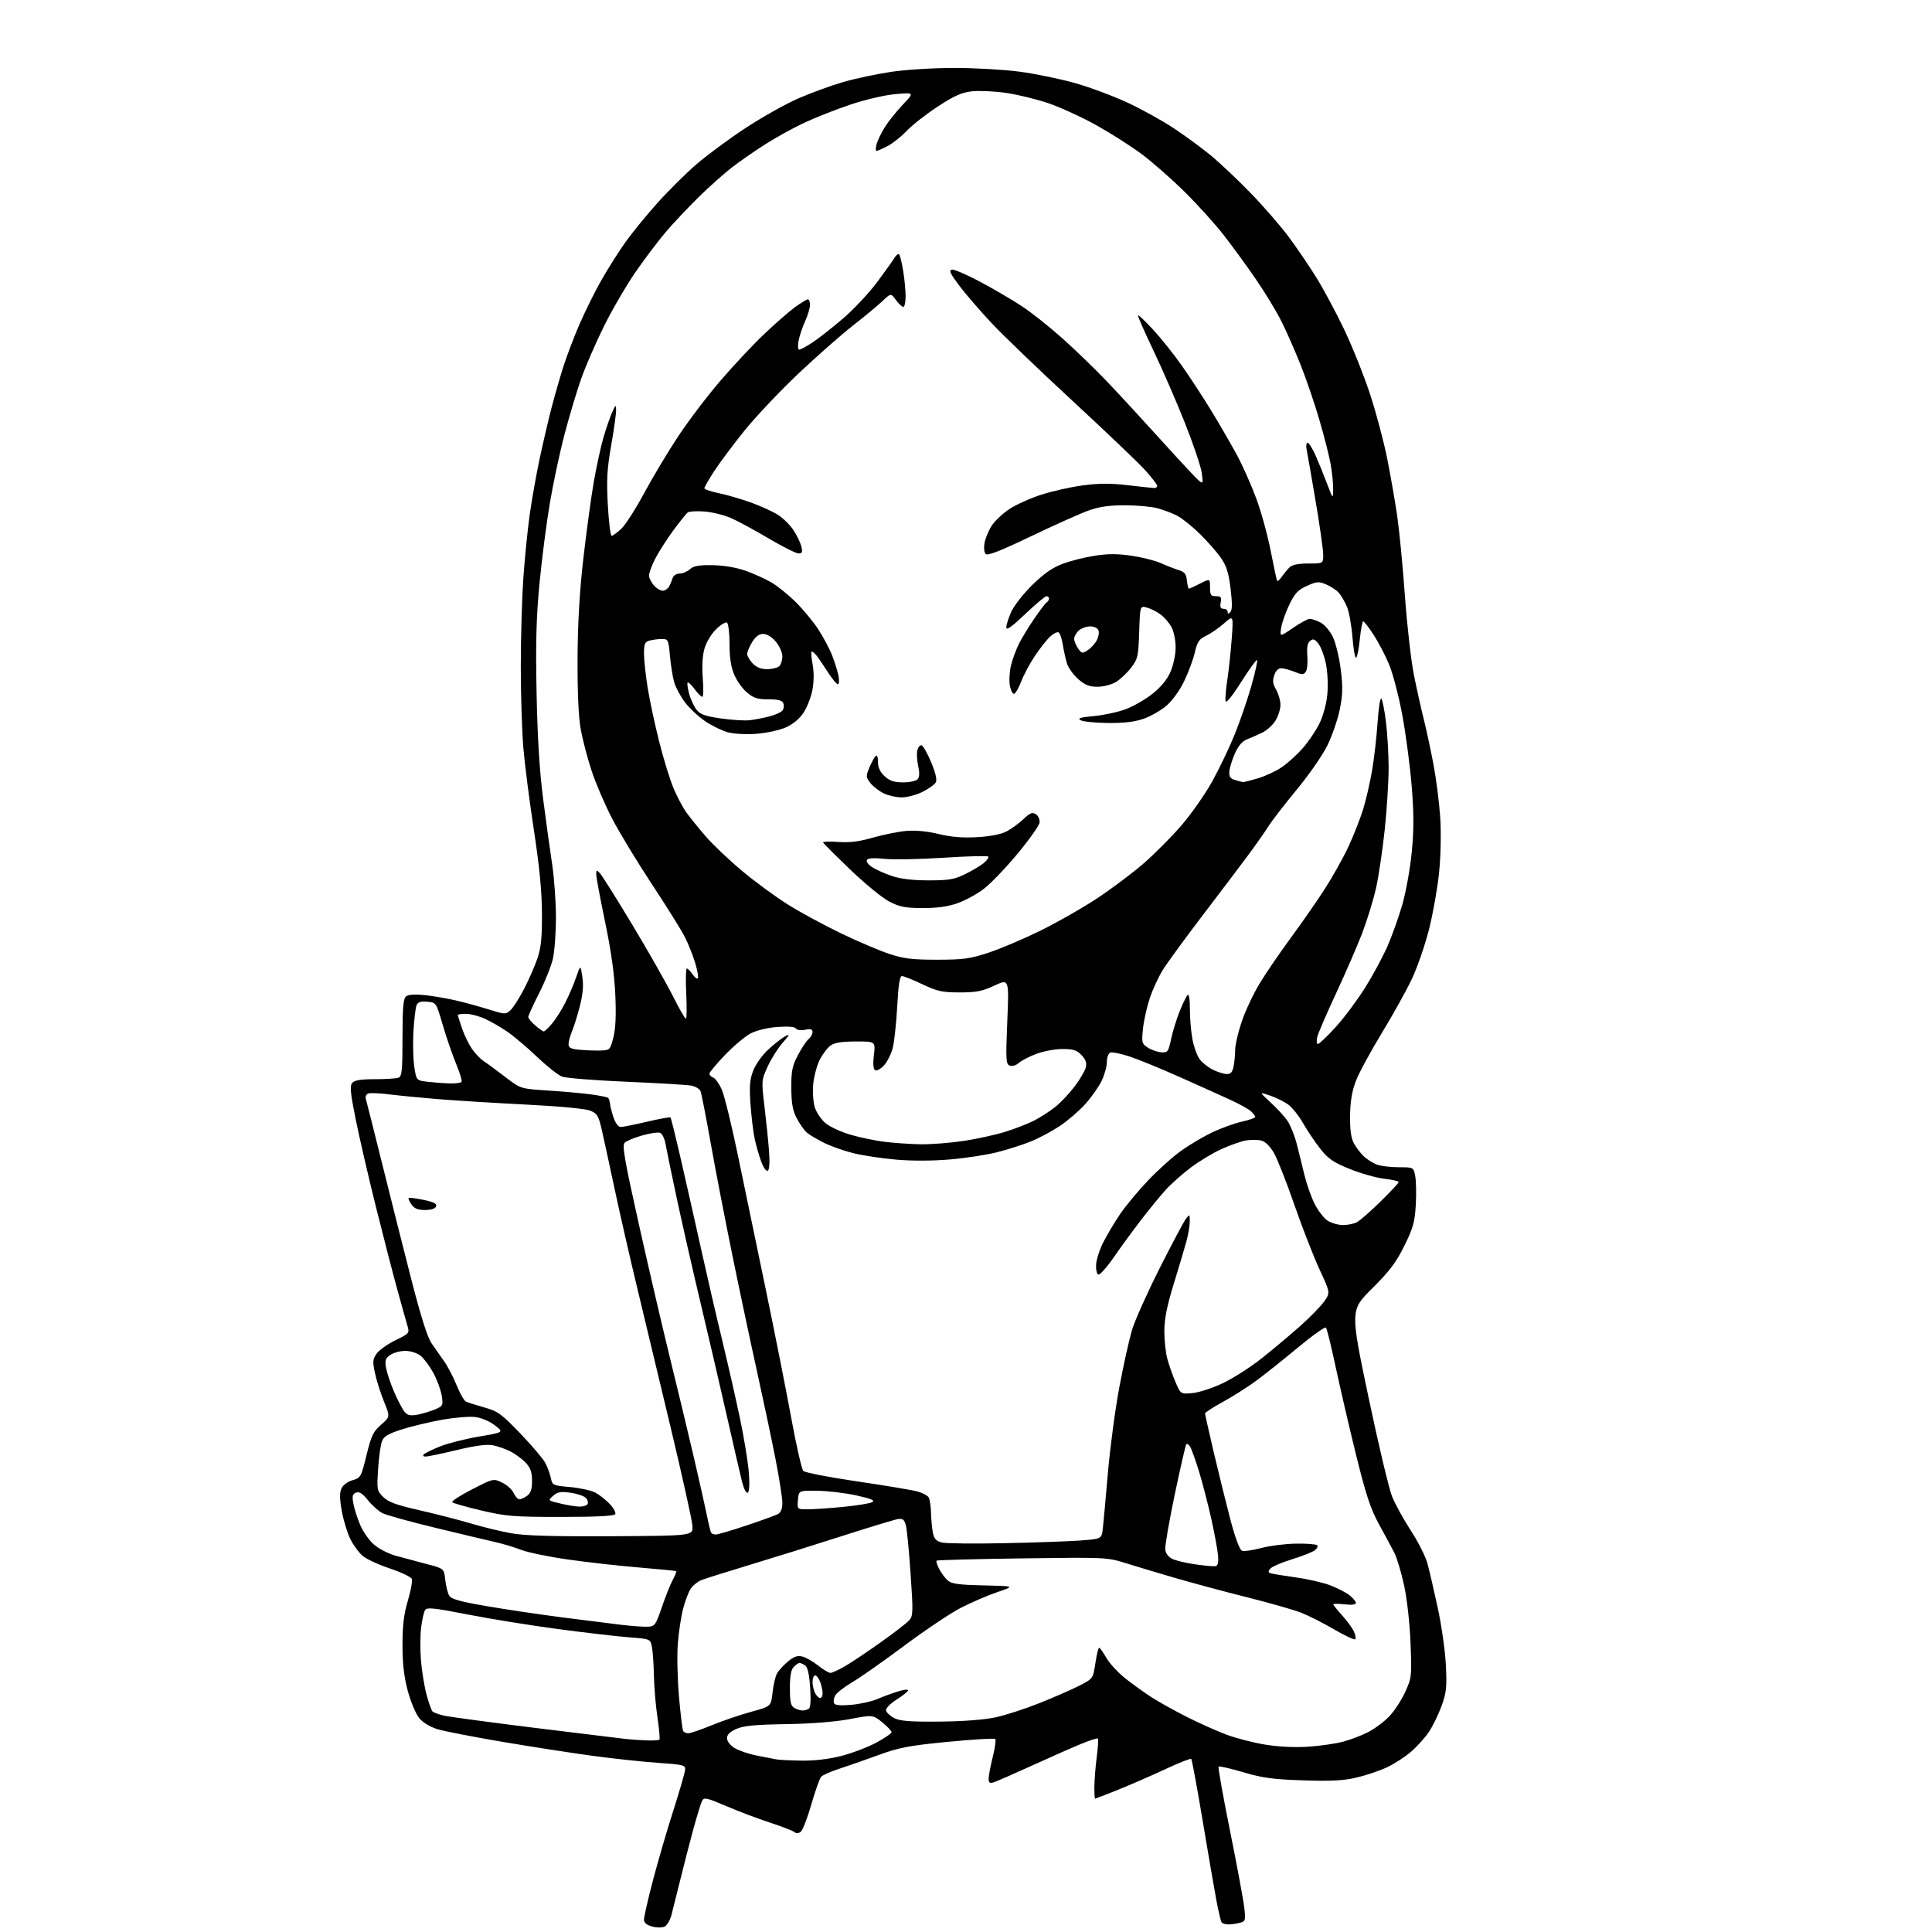 <?xml version="1.0" encoding="UTF-8" standalone="no"?>
<svg 
  version="1.1" 
  xmlns="http://www.w3.org/2000/svg" 
  xmlns:xlink="http://www.w3.org/1999/xlink" 
  xmlns:svg="http://www.w3.org/2000/svg"
  xmlns:rdf="http://www.w3.org/1999/02/22-rdf-syntax-ns#"
  xmlns:cc="http://creativecommons.org/ns#"
  xmlns:dc="http://purl.org/dc/elements/1.1/"
  viewBox="0 0 768 768"
  width="768"
  height="768"
>
<style>svg {background-color: white; }</style>"
<path stroke="none" fill="black" fill-rule="evenodd" d="M264.22,765.84C263.24,766.33 261.10,766.33 259.25,765.82C257.02,765.22 256.00,764.34 256.00,763.03C256.00,761.97 257.56,755.12 259.47,747.80C261.37,740.49 265.02,727.98 267.57,720.00C270.12,712.02 272.28,704.60 272.35,703.50C272.49,701.65 271.65,701.44 261.50,700.75C255.45,700.33 243.75,699.08 235.50,697.96C227.25,696.84 211.16,694.34 199.75,692.41C188.34,690.47 176.78,688.23 174.07,687.43C171.10,686.55 168.18,684.82 166.71,683.06C165.36,681.46 163.31,676.62 162.13,672.26C160.60,666.58 160.00,661.43 160.00,653.93C159.99,646.19 160.54,641.64 162.13,636.31C163.30,632.35 164.01,628.46 163.70,627.66C163.39,626.87 159.50,625.00 155.04,623.51C150.58,622.03 145.70,619.78 144.19,618.51C142.69,617.24 140.48,614.25 139.29,611.85C138.10,609.46 136.57,604.47 135.89,600.77C135.00,595.91 134.96,593.39 135.73,591.69C136.35,590.33 138.20,588.95 140.15,588.40C143.38,587.48 143.58,587.13 145.69,578.47C147.58,570.71 148.36,569.07 151.49,566.35C155.10,563.20 155.10,563.20 152.65,557.17C151.30,553.85 149.68,548.76 149.06,545.85C148.06,541.20 148.15,540.27 149.76,538.04C150.77,536.64 154.12,534.26 157.22,532.75C162.82,530.01 162.85,529.97 161.89,526.75C161.36,524.96 159.56,518.55 157.90,512.50C156.23,506.45 152.45,491.82 149.50,480.00C146.55,468.18 142.93,452.53 141.45,445.24C139.29,434.57 139.01,431.69 140.01,430.49C140.91,429.40 143.35,429.00 149.04,429.00C153.33,429.00 157.55,428.73 158.42,428.39C159.77,427.88 160.00,425.52 160.00,412.52C160.00,400.75 160.32,396.98 161.38,396.10C162.27,395.36 164.85,395.17 168.63,395.55C171.86,395.88 177.43,396.82 181.00,397.64C184.57,398.46 190.52,400.09 194.22,401.25C200.65,403.28 201.01,403.30 202.89,401.60C203.96,400.63 206.39,396.84 208.30,393.17C210.20,389.50 212.60,384.02 213.63,381.00C215.08,376.72 215.49,372.72 215.44,363.00C215.39,354.29 214.42,344.29 212.23,330.00C210.51,318.73 208.63,304.10 208.06,297.50C207.49,290.90 207.02,276.27 207.02,265.00C207.02,253.72 207.47,237.97 208.02,230.00C208.58,222.03 209.72,210.55 210.58,204.50C211.43,198.45 213.24,188.32 214.59,182.00C215.95,175.68 218.00,166.90 219.14,162.50C220.28,158.10 222.33,150.90 223.70,146.50C225.07,142.10 228.05,134.22 230.31,129.00C232.58,123.78 236.55,115.77 239.15,111.21C241.75,106.65 246.03,99.90 248.66,96.21C251.29,92.52 257.01,85.52 261.37,80.65C265.73,75.78 272.72,68.86 276.90,65.25C281.08,61.65 289.80,55.21 296.28,50.95C302.77,46.68 312.22,41.37 317.28,39.15C322.35,36.94 330.41,33.99 335.19,32.61C339.97,31.23 348.58,29.40 354.32,28.55C360.06,27.70 371.31,27.00 379.33,27.00C387.34,27.00 399.02,27.67 405.28,28.49C411.54,29.31 421.57,31.39 427.58,33.10C433.59,34.82 443.00,38.34 448.50,40.93C454.00,43.51 462.10,48.01 466.50,50.92C470.90,53.83 477.45,58.62 481.05,61.56C484.65,64.50 491.88,71.31 497.11,76.70C502.34,82.09 509.22,90.02 512.41,94.33C515.59,98.64 520.48,105.84 523.28,110.33C526.07,114.82 531.01,124.04 534.25,130.80C537.49,137.57 542.14,149.15 544.57,156.54C547.00,163.93 550.08,175.50 551.42,182.24C552.76,188.98 554.55,199.22 555.40,205.00C556.24,210.78 557.63,225.13 558.48,236.91C559.33,248.68 560.95,262.85 562.07,268.41C563.19,273.96 564.96,281.88 565.99,286.00C567.03,290.12 568.76,298.23 569.85,304.00C570.94,309.77 572.14,319.23 572.51,325.00C572.91,331.06 572.72,340.26 572.07,346.76C571.45,352.95 569.65,363.14 568.06,369.41C566.48,375.68 563.41,384.56 561.24,389.15C559.07,393.74 553.66,403.47 549.22,410.77C544.77,418.06 540.15,426.61 538.95,429.77C537.43,433.78 536.74,437.90 536.68,443.50C536.61,449.12 537.06,452.39 538.19,454.50C539.08,456.15 540.87,458.48 542.15,459.68C543.44,460.88 545.77,462.35 547.32,462.93C548.86,463.52 552.78,464.00 556.02,464.00C561.91,464.00 561.91,464.00 562.58,467.57C562.95,469.53 563.04,474.71 562.79,479.07C562.40,485.81 561.72,488.22 558.22,495.28C554.97,501.85 552.31,505.37 545.43,512.20C536.75,520.82 536.75,520.82 543.92,555.05C547.87,573.88 552.13,591.81 553.38,594.89C554.64,597.98 558.01,604.10 560.87,608.50C563.74,612.90 566.69,618.75 567.43,621.50C568.17,624.25 570.01,632.12 571.50,639.00C573.00,645.88 574.46,656.12 574.75,661.76C575.20,670.72 574.98,672.80 573.00,678.26C571.75,681.69 569.45,686.37 567.88,688.66C566.31,690.95 563.13,694.45 560.80,696.44C558.48,698.43 554.22,701.17 551.35,702.53C548.48,703.89 543.06,705.72 539.31,706.60C534.08,707.83 529.13,708.09 518.00,707.72C506.04,707.32 501.87,706.76 494.21,704.49C489.10,702.98 484.69,701.97 484.41,702.26C484.13,702.54 486.16,713.96 488.92,727.63C491.68,741.31 494.23,755.02 494.59,758.10C495.21,763.40 495.11,763.74 492.87,764.34C491.57,764.69 489.51,764.98 488.31,764.99C487.10,764.99 485.86,764.59 485.55,764.09C485.25,763.59 484.33,759.65 483.52,755.34C482.71,751.03 480.24,736.75 478.05,723.61C475.85,710.47 473.82,699.49 473.54,699.20C473.25,698.92 468.63,700.74 463.26,703.26C457.89,705.77 449.48,709.44 444.56,711.41C439.64,713.39 435.47,715.00 435.31,715.00C435.14,715.00 435.01,712.86 435.03,710.25C435.05,707.64 435.47,702.36 435.96,698.52C436.46,694.67 436.67,691.34 436.43,691.10C436.19,690.86 433.19,691.82 429.75,693.23C426.31,694.64 417.55,698.51 410.29,701.82C403.02,705.13 396.16,708.13 395.04,708.49C393.43,709.00 393.00,708.69 393.00,707.02C393.00,705.86 393.73,701.99 394.63,698.42C395.53,694.85 395.97,691.64 395.62,691.28C395.26,690.93 386.82,691.43 376.87,692.40C361.24,693.92 357.44,694.65 349.13,697.69C343.83,699.62 336.80,702.08 333.50,703.15C330.20,704.22 327.01,705.63 326.42,706.29C325.82,706.96 324.07,711.88 322.53,717.24C320.99,722.60 319.11,727.49 318.36,728.11C317.45,728.87 316.59,728.92 315.75,728.26C315.06,727.71 310.68,726.02 306.00,724.49C301.32,722.97 293.55,720.03 288.73,717.96C280.92,714.62 279.86,714.39 279.09,715.85C278.62,716.76 277.01,721.99 275.52,727.47C274.03,732.96 271.71,741.96 270.36,747.47C269.00,752.99 267.46,759.18 266.92,761.23C266.37,763.29 265.16,765.36 264.22,765.84zM318.59,699.88C323.73,699.96 329.50,699.28 334.39,698.03C338.63,696.94 344.86,694.58 348.22,692.78C351.58,690.97 354.37,689.10 354.42,688.61C354.46,688.12 352.81,686.35 350.74,684.68C346.98,681.64 346.98,681.64 337.74,683.38C331.99,684.46 322.46,685.21 312.50,685.37C300.28,685.56 295.61,686.00 292.75,687.26C290.16,688.39 289.00,689.54 289.00,690.96C289.00,692.20 290.24,693.78 292.06,694.89C293.74,695.91 297.68,697.25 300.81,697.86C303.94,698.46 307.40,699.14 308.50,699.36C309.60,699.59 314.14,699.82 318.59,699.88zM519.95,694.35C524.59,694.04 530.79,693.16 533.71,692.40C536.64,691.64 541.16,689.93 543.77,688.59C546.37,687.26 550.16,684.45 552.20,682.34C554.23,680.23 557.10,675.86 558.57,672.64C561.17,666.95 561.23,666.36 560.71,653.14C560.40,645.25 559.31,635.56 558.14,630.16C557.03,625.02 555.27,619.17 554.23,617.16C553.19,615.15 550.46,610.08 548.16,605.89C544.81,599.79 543.01,594.34 539.07,578.39C536.37,567.45 532.73,551.75 530.97,543.50C529.22,535.25 527.47,528.16 527.09,527.75C526.70,527.33 521.69,530.89 515.95,535.66C510.20,540.43 502.80,546.33 499.50,548.77C496.20,551.22 490.24,555.01 486.25,557.20C482.26,559.39 479.01,561.48 479.01,561.84C479.02,562.20 480.60,569.25 482.53,577.50C484.47,585.75 487.44,597.76 489.13,604.19C491.02,611.33 492.80,616.09 493.70,616.44C494.52,616.75 497.95,616.27 501.34,615.37C504.73,614.47 510.95,613.68 515.16,613.62C519.38,613.55 523.17,613.84 523.59,614.26C524.01,614.68 523.56,615.60 522.60,616.31C521.63,617.01 517.53,618.62 513.47,619.88C509.42,621.13 505.58,622.80 504.94,623.57C504.04,624.66 504.08,625.08 505.14,625.41C505.89,625.65 510.29,626.37 514.93,627.01C519.56,627.64 525.71,629.04 528.60,630.12C531.48,631.20 535.00,633.00 536.42,634.11C537.84,635.23 539.00,636.62 539.00,637.20C539.00,637.86 537.32,638.07 534.50,637.75C532.02,637.47 530.00,637.47 530.00,637.75C530.00,638.03 531.60,640.02 533.55,642.18C535.50,644.34 537.59,647.21 538.21,648.56C538.82,649.91 539.05,651.29 538.71,651.63C538.37,651.97 534.58,650.19 530.30,647.69C526.01,645.19 520.13,642.21 517.23,641.07C514.33,639.94 504.65,637.18 495.73,634.94C486.80,632.70 474.10,629.29 467.50,627.37C460.90,625.45 452.01,622.79 447.74,621.45C440.04,619.04 439.78,619.03 406.36,619.48C387.86,619.73 372.53,620.14 372.29,620.38C372.05,620.62 372.51,622.09 373.32,623.66C374.13,625.22 375.65,627.28 376.69,628.22C378.23,629.61 380.95,629.99 391.04,630.22C403.50,630.50 403.50,630.50 396.50,632.87C392.65,634.18 386.12,636.99 382.00,639.11C377.88,641.23 367.75,648.01 359.50,654.16C351.25,660.32 341.92,666.87 338.76,668.72C335.61,670.57 332.55,672.97 331.97,674.06C331.38,675.15 331.22,676.54 331.59,677.15C332.04,677.88 334.44,678.06 338.57,677.68C342.02,677.35 346.57,676.34 348.68,675.43C350.78,674.52 354.41,673.17 356.75,672.43C359.09,671.70 361.00,671.46 361.00,671.90C361.00,672.35 358.96,674.00 356.47,675.57C353.79,677.27 352.06,679.06 352.23,679.96C352.39,680.80 353.87,682.16 355.51,682.99C357.82,684.16 361.91,684.47 373.50,684.36C382.78,684.28 391.24,683.64 395.70,682.68C399.66,681.83 407.54,679.28 413.20,677.02C418.87,674.76 425.98,671.65 429.00,670.11C434.50,667.30 434.50,667.30 435.43,661.15C435.93,657.77 436.61,655.00 436.93,655.01C437.24,655.01 438.53,656.81 439.78,659.01C441.03,661.20 444.41,664.87 447.28,667.15C450.15,669.43 454.87,672.83 457.78,674.70C460.68,676.57 466.99,680.08 471.80,682.51C476.62,684.94 483.68,688.10 487.49,689.53C491.31,690.97 498.27,692.76 502.96,693.52C508.17,694.37 514.79,694.69 519.95,694.35zM257.08,691.84C259.60,691.93 261.88,691.79 262.13,691.53C262.39,691.27 262.04,687.34 261.36,682.78C260.67,678.23 260.03,670.67 259.94,666.00C259.84,661.33 259.48,656.15 259.12,654.50C258.49,651.52 258.43,651.50 249.99,650.85C245.32,650.49 232.72,649.03 222.00,647.60C211.28,646.18 195.15,643.58 186.17,641.83C172.34,639.13 169.71,638.86 168.96,640.06C168.48,640.84 167.78,643.92 167.41,646.90C167.03,649.89 167.00,655.74 167.33,659.91C167.67,664.09 168.65,670.20 169.52,673.50C170.39,676.80 171.48,679.87 171.93,680.33C172.39,680.79 174.50,681.55 176.63,682.02C178.76,682.49 195.12,684.69 213.00,686.90C230.88,689.11 247.07,691.09 249.00,691.30C250.93,691.51 254.56,691.75 257.08,691.84zM273.64,689.00C274.48,689.00 278.62,687.58 282.83,685.85C287.05,684.11 294.10,681.71 298.50,680.50C306.50,678.31 306.50,678.31 307.09,672.88C307.42,669.89 308.20,666.50 308.82,665.33C309.44,664.17 311.39,662.01 313.14,660.54C315.52,658.53 316.96,658.02 318.91,658.49C320.33,658.84 323.16,660.45 325.19,662.06C327.22,663.68 329.43,665.00 330.10,665.00C330.77,665.00 333.39,663.80 335.91,662.34C338.44,660.87 344.80,656.62 350.05,652.88C355.31,649.15 360.40,645.22 361.36,644.15C362.98,642.36 363.03,640.98 361.98,625.64C361.36,616.53 360.51,607.82 360.09,606.29C359.50,604.09 358.84,603.57 357.01,603.84C355.72,604.03 345.64,607.09 334.59,610.64C323.54,614.19 307.07,619.34 298.00,622.07C288.93,624.81 280.28,627.53 278.80,628.12C277.31,628.72 275.40,630.27 274.54,631.57C273.69,632.88 272.34,636.44 271.55,639.49C270.75,642.54 269.81,648.73 269.45,653.26C269.08,657.79 269.29,667.28 269.90,674.35C270.51,681.42 271.26,687.61 271.56,688.10C271.87,688.60 272.80,689.00 273.64,689.00zM319.00,679.95C319.82,679.96 320.97,679.64 321.55,679.23C322.20,678.77 322.39,675.61 322.04,670.71C321.67,665.35 321.03,662.63 320.00,661.98C319.17,661.46 318.19,661.02 317.82,661.02C317.45,661.01 316.44,661.71 315.57,662.57C314.45,663.70 314.00,666.10 314.00,671.02C314.00,676.52 314.35,678.11 315.75,678.92C316.71,679.48 318.18,679.95 319.00,679.95zM326.04,675.00C326.57,675.00 327.00,674.13 327.00,673.07C327.00,672.00 326.56,669.98 326.02,668.57C325.49,667.15 324.59,666.00 324.02,666.00C323.46,666.00 323.00,667.15 323.00,668.57C323.00,669.98 323.47,672.00 324.04,673.07C324.60,674.13 325.50,675.00 326.04,675.00zM257.50,646.64C260.31,646.51 260.66,646.02 263.05,639.00C264.45,634.88 266.40,630.00 267.37,628.16C268.35,626.32 269.00,624.70 268.82,624.56C268.65,624.42 261.98,623.77 254.00,623.10C246.03,622.44 233.30,621.01 225.72,619.92C218.14,618.84 209.81,617.12 207.22,616.11C204.62,615.10 200.03,613.71 197.00,613.03C193.97,612.35 183.21,609.78 173.08,607.33C162.95,604.88 153.45,602.25 151.96,601.48C150.48,600.71 147.92,598.41 146.29,596.38C144.12,593.68 142.83,592.85 141.55,593.34C140.11,593.90 139.91,594.71 140.48,597.76C140.86,599.82 142.09,603.64 143.21,606.26C144.33,608.87 146.77,612.35 148.63,613.98C150.49,615.61 154.37,617.61 157.25,618.42C160.14,619.22 165.65,620.70 169.50,621.70C176.50,623.51 176.50,623.51 177.00,628.00C177.28,630.48 177.98,633.31 178.57,634.30C179.38,635.67 182.91,636.66 193.57,638.49C201.23,639.80 214.70,641.80 223.50,642.94C232.30,644.07 242.88,645.40 247.00,645.89C251.12,646.38 255.85,646.72 257.50,646.64zM483.00,622.60C484.11,622.47 484.42,621.40 484.20,618.46C484.04,616.28 482.82,609.63 481.49,603.68C480.16,597.73 477.94,589.18 476.55,584.68C475.16,580.18 473.59,575.84 473.06,575.03C472.54,574.22 471.87,573.79 471.58,574.08C471.29,574.37 469.23,583.36 466.99,594.05C464.75,604.75 463.05,614.62 463.21,615.99C463.38,617.50 464.50,618.96 466.04,619.70C467.44,620.36 471.49,621.33 475.04,621.84C478.59,622.35 482.18,622.70 483.00,622.60zM399.00,613.45C410.82,613.22 424.42,612.73 429.21,612.39C437.91,611.75 437.91,611.75 438.39,607.63C438.65,605.36 439.56,595.39 440.41,585.47C441.26,575.55 443.31,560.21 444.96,551.38C446.61,542.55 448.92,532.21 450.09,528.41C451.26,524.61 456.19,513.62 461.05,504.00C465.91,494.38 470.57,485.60 471.41,484.50C472.88,482.57 472.94,482.60 472.96,485.50C472.97,487.15 472.36,490.75 471.61,493.50C470.85,496.25 468.58,503.90 466.54,510.50C463.90,519.10 462.85,524.36 462.84,529.07C462.83,532.68 463.36,537.63 464.01,540.07C464.66,542.50 466.12,546.69 467.26,549.36C469.34,554.22 469.34,554.22 474.08,553.77C476.68,553.52 482.12,551.74 486.16,549.81C490.20,547.89 497.10,543.47 501.50,539.98C505.90,536.50 512.82,530.70 516.87,527.10C520.92,523.49 525.27,519.03 526.52,517.18C528.80,513.83 528.80,513.83 524.52,504.59C522.16,499.51 517.67,487.97 514.53,478.93C511.40,469.89 507.73,460.59 506.38,458.26C504.87,455.66 502.96,453.78 501.41,453.39C500.02,453.04 497.35,453.01 495.47,453.31C493.59,453.62 489.22,455.13 485.77,456.67C482.32,458.22 476.74,461.57 473.36,464.12C469.98,466.67 465.48,470.67 463.36,473.02C461.24,475.36 456.86,480.70 453.64,484.89C450.42,489.07 445.52,495.78 442.75,499.78C439.97,503.79 437.21,506.89 436.60,506.67C436.00,506.46 435.60,504.66 435.72,502.67C435.84,500.69 437.13,496.69 438.60,493.78C440.07,490.88 443.07,485.86 445.26,482.62C447.45,479.39 452.45,473.37 456.37,469.25C460.29,465.12 466.22,459.80 469.56,457.42C472.89,455.04 478.50,451.73 482.01,450.07C485.52,448.41 490.78,446.52 493.69,445.87C496.61,445.22 499.00,444.37 499.00,444.00C499.00,443.62 498.21,442.59 497.23,441.71C496.26,440.83 492.55,438.78 488.98,437.15C485.42,435.52 476.43,431.47 469.00,428.16C461.57,424.84 452.63,421.17 449.12,420.01C445.61,418.84 442.12,418.12 441.37,418.41C440.60,418.71 440.00,420.36 440.00,422.15C440.00,423.92 439.06,427.30 437.92,429.66C436.78,432.03 433.85,436.18 431.41,438.89C428.97,441.60 424.40,445.53 421.25,447.63C418.09,449.72 412.92,452.48 409.75,453.76C406.58,455.04 400.61,456.95 396.49,458.00C392.37,459.06 383.94,460.36 377.75,460.89C370.82,461.49 362.56,461.52 356.22,460.97C350.57,460.48 342.92,459.33 339.22,458.41C335.52,457.49 330.25,455.62 327.50,454.26C324.75,452.89 321.66,451.04 320.64,450.14C319.62,449.24 317.85,446.70 316.70,444.50C315.10,441.44 314.60,438.62 314.56,432.50C314.53,425.73 314.93,423.72 317.18,419.44C318.65,416.65 320.55,413.79 321.42,413.06C322.29,412.34 323.00,411.08 323.00,410.25C323.00,409.12 322.27,408.90 320.04,409.34C318.34,409.68 316.79,409.47 316.40,408.84C315.97,408.15 313.31,407.92 309.11,408.23C305.27,408.50 300.82,409.56 298.50,410.75C296.30,411.87 291.69,415.73 288.25,419.31C284.81,422.89 282.00,426.27 282.00,426.81C282.00,427.35 282.70,428.05 283.55,428.38C284.40,428.71 285.94,430.89 286.96,433.24C287.98,435.58 290.87,447.40 293.38,459.50C295.89,471.60 300.84,495.45 304.39,512.50C307.93,529.55 312.48,552.50 314.50,563.50C316.51,574.50 318.69,584.04 319.33,584.71C319.97,585.38 329.73,587.27 341.00,588.92C352.27,590.57 363.04,592.38 364.93,592.94C366.82,593.50 368.72,594.53 369.16,595.23C369.61,595.93 370.03,598.75 370.10,601.50C370.18,604.25 370.52,607.85 370.88,609.49C371.36,611.76 372.24,612.65 374.51,613.19C376.15,613.57 387.18,613.69 399.00,613.45zM243.00,610.67C275.50,610.50 275.50,610.50 275.26,606.57C275.13,604.40 271.13,586.40 266.39,566.57C261.64,546.73 255.60,521.50 252.95,510.50C250.31,499.50 246.51,482.85 244.51,473.50C242.52,464.15 240.19,453.42 239.34,449.66C237.96,443.53 237.47,442.68 234.65,441.51C232.75,440.73 222.57,439.76 209.00,439.08C196.62,438.45 180.88,437.48 174.00,436.91C167.12,436.34 158.41,435.49 154.63,435.02C150.85,434.54 147.12,434.40 146.35,434.70C145.57,434.99 145.16,435.97 145.43,436.87C145.70,437.77 148.61,449.30 151.89,462.50C155.16,475.70 160.38,496.40 163.48,508.50C167.29,523.34 169.92,531.64 171.56,534.00C172.91,535.92 175.16,539.15 176.58,541.17C178.00,543.18 180.22,547.46 181.52,550.67C182.82,553.88 184.47,556.79 185.19,557.14C185.91,557.50 189.20,558.54 192.50,559.47C197.90,560.99 199.33,562.02 206.83,569.83C211.41,574.60 215.87,579.85 216.75,581.50C217.62,583.15 218.61,585.85 218.96,587.50C219.56,590.41 219.79,590.52 226.61,591.13C230.48,591.48 234.96,592.45 236.57,593.29C238.18,594.13 240.79,596.18 242.36,597.83C243.93,599.48 244.92,601.32 244.55,601.92C244.11,602.64 236.90,603.00 223.03,603.00C204.16,603.00 201.15,602.76 191.34,600.44C185.38,599.04 180.18,597.56 179.78,597.17C179.38,596.78 182.90,594.48 187.59,592.07C196.10,587.70 196.12,587.69 199.58,589.34C201.48,590.24 203.55,592.11 204.18,593.49C204.81,594.87 205.84,596.00 206.47,596.00C207.10,596.00 208.49,595.36 209.56,594.58C210.98,593.54 211.50,591.96 211.50,588.66C211.50,585.24 210.90,583.52 209.00,581.48C207.62,580.01 204.90,577.99 202.95,576.99C201.00,575.99 197.81,574.87 195.85,574.50C193.45,574.05 188.78,574.68 181.56,576.42C175.67,577.84 170.11,579.00 169.22,579.00C168.21,579.00 167.96,578.65 168.55,578.07C169.07,577.56 171.97,576.16 175.00,574.95C178.03,573.74 184.96,571.99 190.42,571.06C200.34,569.36 200.34,569.36 196.66,566.56C194.46,564.88 191.28,563.56 188.73,563.27C186.38,563.01 180.42,563.53 175.48,564.42C170.54,565.32 163.41,567.04 159.64,568.24C154.26,569.96 152.58,570.98 151.82,572.97C151.28,574.36 150.60,579.33 150.30,584.00C149.77,592.17 149.85,592.60 152.34,595.08C154.36,597.09 157.58,598.27 166.72,600.34C173.20,601.81 182.32,604.16 187.00,605.55C191.68,606.95 198.88,608.71 203.00,609.46C208.50,610.47 219.15,610.79 243.00,610.67zM284.54,610.00C285.33,610.00 290.81,608.38 296.74,606.40C302.66,604.42 308.29,602.38 309.25,601.86C310.40,601.25 311.00,599.74 311.00,597.47C311.00,595.57 309.84,588.05 308.43,580.76C307.02,573.47 303.67,557.60 301.00,545.50C298.32,533.40 293.83,512.25 291.03,498.50C288.22,484.75 284.39,464.95 282.53,454.50C280.67,444.05 278.85,434.72 278.48,433.78C278.11,432.83 276.39,431.81 274.65,431.52C272.92,431.22 261.31,430.54 248.85,430.00C236.39,429.47 224.95,428.55 223.42,427.97C221.89,427.39 217.42,423.86 213.49,420.12C209.56,416.39 204.24,411.89 201.67,410.12C199.10,408.35 195.08,406.03 192.75,404.97C190.41,403.91 187.04,403.03 185.25,403.02C183.46,403.01 182.00,403.21 182.00,403.47C182.00,403.72 182.73,406.07 183.62,408.69C184.50,411.30 186.27,414.97 187.54,416.84C188.80,418.70 190.97,420.97 192.35,421.87C193.72,422.76 197.57,425.59 200.89,428.15C206.94,432.80 206.94,432.80 217.72,433.49C223.65,433.87 231.36,434.56 234.86,435.03C238.35,435.50 241.46,436.13 241.77,436.44C242.08,436.75 242.40,437.79 242.48,438.75C242.57,439.71 243.20,442.19 243.89,444.25C244.63,446.43 245.80,448.00 246.70,448.00C247.56,448.00 252.28,447.06 257.19,445.90C262.11,444.75 266.31,443.98 266.53,444.20C266.75,444.41 268.73,452.45 270.93,462.05C273.13,471.65 276.73,487.60 278.92,497.50C281.11,507.40 284.75,523.15 287.02,532.50C289.28,541.85 292.46,555.80 294.08,563.50C295.71,571.20 297.31,580.92 297.65,585.11C298.04,589.88 297.89,592.95 297.25,593.34C296.66,593.71 295.73,591.98 295.03,589.24C294.37,586.63 291.64,574.83 288.96,563.00C286.29,551.17 281.58,530.92 278.50,518.00C275.42,505.07 271.17,486.40 269.06,476.50C266.94,466.60 264.91,456.79 264.55,454.70C264.19,452.61 263.22,450.64 262.40,450.32C261.58,450.01 258.36,450.47 255.26,451.36C252.15,452.24 249.03,453.54 248.31,454.26C247.25,455.32 248.27,461.16 253.93,486.53C257.73,503.56 263.33,527.62 266.37,540.00C269.41,552.38 273.68,570.15 275.86,579.50C278.04,588.85 280.36,599.20 281.02,602.50C281.68,605.80 282.42,608.84 282.67,609.25C282.92,609.66 283.76,610.00 284.54,610.00zM321.19,599.97C323.56,599.96 329.91,599.52 335.30,599.00C340.69,598.47 345.84,597.63 346.73,597.13C347.94,596.45 346.34,595.77 340.51,594.47C336.19,593.51 329.24,592.67 325.08,592.61C317.50,592.50 317.50,592.50 317.19,596.25C316.88,600.00 316.88,600.00 321.19,599.97zM230.19,598.90C231.67,598.96 233.19,598.51 233.56,597.90C233.93,597.30 233.61,596.18 232.84,595.42C232.08,594.65 229.32,593.73 226.71,593.37C222.86,592.85 221.57,593.08 219.87,594.61C217.77,596.50 217.77,596.50 222.64,597.65C225.31,598.29 228.71,598.85 230.19,598.90zM165.92,562.36C167.89,561.99 171.02,561.05 172.87,560.28C176.11,558.93 176.21,558.72 175.58,554.74C175.21,552.47 173.71,548.41 172.25,545.72C170.78,543.02 168.49,539.96 167.16,538.91C165.78,537.82 163.16,537.00 161.09,537.00C159.08,537.00 156.40,537.73 155.13,538.62C153.17,539.99 152.92,540.79 153.49,543.87C153.85,545.87 155.32,550.20 156.75,553.50C158.19,556.80 160.03,560.29 160.85,561.26C162.00,562.63 163.15,562.87 165.92,562.36zM533.82,486.97C535.64,486.99 538.11,486.50 539.32,485.89C540.52,485.28 544.76,481.58 548.75,477.66C552.74,473.75 556.00,470.25 556.00,469.89C556.00,469.53 553.41,468.93 550.25,468.57C547.09,468.20 540.93,466.46 536.58,464.70C530.07,462.07 527.99,460.65 524.91,456.76C522.85,454.15 519.75,449.55 518.02,446.54C516.30,443.52 513.59,440.13 512.01,439.01C510.43,437.88 507.19,436.30 504.82,435.49C500.50,434.03 500.50,434.03 505.11,438.26C507.65,440.59 510.66,443.89 511.81,445.58C512.96,447.28 514.59,451.33 515.44,454.58C516.28,457.84 517.66,463.43 518.51,467.00C519.36,470.57 521.20,475.78 522.59,478.56C523.99,481.34 526.34,484.37 527.82,485.28C529.29,486.20 531.99,486.96 533.82,486.97zM168.95,481.00C166.14,481.00 164.70,480.42 163.58,478.81C162.74,477.61 162.22,476.44 162.44,476.22C162.66,476.00 165.33,476.34 168.37,476.97C172.49,477.83 173.75,478.48 173.34,479.56C172.99,480.47 171.37,481.00 168.95,481.00zM305.21,465.37C304.62,465.74 303.49,464.18 302.60,461.76C301.73,459.42 300.56,455.34 300.00,452.71C299.43,450.07 298.69,443.90 298.34,438.99C297.83,431.86 298.05,429.16 299.41,425.61C300.36,423.12 303.00,419.41 305.41,417.19C307.78,415.01 310.79,412.65 312.11,411.94C314.13,410.86 313.98,411.26 311.10,414.54C309.23,416.67 306.56,420.89 305.17,423.93C302.67,429.40 302.66,429.56 303.91,439.98C304.60,445.76 305.41,453.70 305.71,457.62C306.04,462.04 305.85,464.97 305.21,465.37zM366.00,454.87C370.12,454.93 377.77,454.34 383.00,453.55C388.23,452.76 395.65,451.13 399.50,449.94C403.35,448.75 408.52,446.74 411.00,445.49C413.48,444.23 417.28,441.78 419.46,440.04C421.64,438.30 425.13,434.61 427.22,431.83C429.31,429.05 431.29,425.68 431.63,424.33C432.07,422.58 431.59,421.20 429.95,419.44C428.07,417.45 426.68,417.00 422.34,417.00C419.41,417.00 414.72,417.88 411.90,418.95C409.08,420.02 405.94,421.65 404.93,422.57C403.86,423.53 402.36,423.97 401.39,423.60C399.87,423.01 399.77,421.36 400.41,406.00C401.12,389.06 401.12,389.06 395.31,391.78C390.50,394.03 388.12,394.50 381.50,394.50C374.55,394.50 372.60,394.07 366.64,391.25C362.86,389.46 359.22,388.00 358.54,388.00C357.67,388.00 357.12,391.51 356.66,400.03C356.30,406.65 355.51,414.06 354.89,416.51C354.28,418.95 352.70,422.11 351.38,423.53C350.07,424.95 348.49,425.80 347.87,425.42C347.14,424.97 346.97,422.88 347.39,419.37C348.02,414.00 348.02,414.00 340.23,414.00C334.78,414.00 331.77,414.47 330.21,415.57C328.98,416.43 327.03,418.98 325.88,421.24C324.72,423.51 323.55,427.91 323.26,431.03C322.97,434.23 323.27,438.29 323.94,440.32C324.60,442.31 326.48,445.07 328.13,446.46C329.78,447.85 334.14,449.89 337.82,450.99C341.49,452.09 347.65,453.39 351.50,453.87C355.35,454.35 361.88,454.80 366.00,454.87zM178.75,430.68C181.08,430.76 183.21,430.47 183.48,430.04C183.74,429.60 182.77,426.38 181.31,422.88C179.85,419.37 177.47,412.45 176.02,407.50C173.39,398.50 173.39,398.50 169.82,398.20C167.13,397.97 166.08,398.34 165.55,399.70C165.17,400.69 164.63,405.32 164.35,410.00C164.07,414.68 164.22,420.98 164.68,424.00C165.52,429.50 165.52,429.50 170.01,430.02C172.48,430.31 176.41,430.61 178.75,430.68zM487.62,426.95C489.22,426.99 489.91,426.22 490.38,423.88C490.72,422.16 491.00,419.20 491.00,417.30C491.00,415.40 492.16,410.40 493.58,406.18C494.99,401.95 498.20,395.13 500.69,391.00C503.19,386.88 508.74,378.74 513.03,372.92C517.32,367.10 523.42,358.32 526.59,353.42C529.76,348.51 534.02,340.88 536.07,336.46C538.12,332.03 540.73,325.39 541.87,321.69C543.01,318.00 544.61,311.04 545.43,306.24C546.25,301.43 547.23,292.86 547.61,287.20C547.99,281.53 548.65,277.25 549.09,277.70C549.53,278.14 550.36,282.31 550.94,286.97C551.52,291.63 552.00,299.86 552.00,305.25C552.00,310.64 551.31,321.65 550.46,329.72C549.61,337.78 548.06,348.24 547.01,352.96C545.96,357.69 543.46,365.82 541.46,371.03C539.45,376.24 534.77,387.02 531.05,395.00C527.32,402.98 523.98,410.74 523.62,412.25C523.26,413.77 523.38,415.00 523.90,415.00C524.42,415.00 527.60,411.96 530.98,408.25C534.36,404.54 539.64,397.45 542.73,392.50C545.82,387.55 549.81,380.12 551.61,376.00C553.40,371.88 556.03,364.50 557.44,359.61C558.86,354.72 560.54,345.37 561.18,338.83C562.07,329.77 562.06,323.51 561.17,312.54C560.53,304.62 558.86,291.95 557.46,284.39C556.06,276.82 553.68,267.67 552.16,264.06C550.64,260.45 547.86,255.13 545.97,252.25C544.08,249.36 542.25,247.00 541.90,247.00C541.54,247.00 540.95,250.14 540.57,253.98C540.19,257.81 539.52,261.18 539.09,261.45C538.65,261.72 538.00,258.10 537.63,253.41C537.27,248.72 536.29,243.24 535.45,241.23C534.61,239.22 533.15,236.71 532.21,235.65C531.27,234.59 529.02,233.10 527.21,232.33C524.27,231.09 523.46,231.15 519.59,232.86C516.06,234.42 514.77,235.78 512.59,240.22C511.13,243.22 509.65,247.37 509.31,249.45C508.70,253.24 508.70,253.24 513.96,249.62C516.86,247.63 519.87,246.00 520.66,246.00C521.45,246.00 523.38,246.66 524.95,247.47C526.53,248.29 528.70,250.84 529.85,253.22C530.98,255.58 532.39,261.42 532.98,266.21C533.84,273.26 533.76,276.30 532.54,282.21C531.71,286.22 529.47,292.65 527.56,296.50C525.65,300.35 520.19,308.21 515.42,313.96C510.65,319.72 505.62,326.24 504.23,328.46C502.83,330.68 499.19,335.88 496.12,340.00C493.06,344.12 484.89,354.93 477.97,364.00C471.05,373.07 463.99,382.75 462.27,385.50C460.56,388.25 458.21,393.32 457.06,396.77C455.91,400.22 454.69,405.68 454.35,408.91C453.78,414.41 453.90,414.89 456.27,416.44C457.66,417.35 460.05,418.19 461.58,418.30C464.19,418.49 464.44,418.15 465.54,413.00C466.19,409.98 467.72,405.02 468.93,402.00C470.15,398.98 471.56,396.07 472.07,395.55C472.65,394.96 473.00,397.11 473.00,401.16C473.00,404.77 473.45,410.15 474.01,413.11C474.56,416.08 475.84,419.62 476.85,421.00C477.85,422.38 480.21,424.27 482.09,425.20C483.96,426.14 486.46,426.93 487.62,426.95zM238.50,417.60C242.44,417.50 242.52,417.42 243.81,412.50C244.71,409.06 244.96,403.75 244.60,395.50C244.24,387.39 242.93,377.98 240.54,366.50C238.59,357.15 237.00,348.62 237.00,347.54C237.00,345.82 237.18,345.75 238.42,347.04C239.21,347.84 245.02,357.09 251.34,367.59C257.65,378.10 264.89,390.81 267.42,395.84C269.95,400.88 272.30,405.00 272.64,405.00C272.99,405.00 273.05,400.50 272.79,395.00C272.52,389.50 272.63,385.00 273.03,385.00C273.43,385.00 274.44,386.01 275.27,387.25C276.10,388.49 277.05,389.24 277.39,388.92C277.72,388.60 277.27,385.90 276.39,382.92C275.50,379.94 273.64,375.25 272.25,372.50C270.86,369.75 264.96,360.30 259.15,351.50C253.34,342.70 246.25,331.00 243.38,325.50C240.52,320.00 236.84,311.45 235.21,306.50C233.57,301.55 231.62,294.12 230.87,290.00C229.97,285.10 229.53,275.39 229.59,262.00C229.65,247.89 230.36,235.46 231.88,222.11C233.10,211.45 234.97,197.73 236.03,191.61C237.10,185.50 238.82,177.57 239.86,174.00C240.90,170.43 242.45,165.93 243.29,164.00C244.70,160.82 244.84,160.73 244.91,163.00C244.95,164.38 244.07,170.68 242.96,177.00C241.31,186.41 241.07,190.73 241.62,200.75C241.99,207.49 242.67,213.00 243.13,213.00C243.59,213.00 245.30,211.76 246.93,210.25C248.56,208.74 252.68,202.32 256.08,196.00C259.48,189.68 265.58,179.50 269.63,173.39C273.68,167.27 281.20,157.37 286.34,151.39C291.47,145.40 299.31,137.04 303.76,132.81C308.21,128.58 313.76,123.74 316.08,122.06C318.40,120.38 320.68,119.00 321.15,119.00C321.62,119.00 321.99,120.01 321.98,121.25C321.97,122.49 321.09,125.42 320.02,127.76C318.96,130.11 317.79,133.60 317.43,135.51C317.06,137.49 317.19,139.00 317.72,139.00C318.23,139.00 320.65,137.68 323.08,136.07C325.51,134.46 330.96,130.17 335.20,126.54C339.43,122.91 345.51,116.42 348.70,112.12C351.89,107.83 355.01,103.45 355.63,102.40C356.26,101.36 357.06,100.78 357.41,101.11C357.77,101.45 358.49,104.38 359.02,107.61C359.55,110.85 359.99,115.41 359.99,117.75C360.00,120.09 359.59,122.00 359.08,122.00C358.58,122.00 357.26,120.76 356.15,119.25C354.14,116.50 354.14,116.50 350.82,119.66C348.99,121.40 343.68,125.81 339.00,129.46C334.32,133.12 324.56,141.72 317.29,148.59C310.03,155.45 300.39,165.67 295.86,171.28C291.34,176.90 285.92,184.16 283.82,187.41C281.72,190.65 280.00,193.66 280.00,194.08C280.00,194.51 282.59,195.39 285.75,196.05C288.91,196.70 294.64,198.36 298.47,199.74C302.30,201.12 307.13,203.32 309.21,204.63C311.28,205.94 314.08,208.70 315.43,210.76C316.78,212.82 318.18,215.74 318.55,217.25C319.09,219.47 318.88,220.00 317.43,220.00C316.44,220.00 311.11,217.32 305.57,214.05C300.03,210.77 293.30,207.13 290.61,205.94C287.93,204.76 283.20,203.59 280.11,203.34C277.03,203.10 274.01,203.26 273.41,203.70C272.80,204.14 270.17,207.43 267.55,211.00C264.93,214.57 261.71,219.62 260.39,222.22C259.08,224.81 258.00,227.76 258.00,228.78C258.00,229.79 258.94,231.63 260.09,232.87C261.24,234.10 262.88,234.97 263.73,234.81C264.59,234.64 265.64,233.82 266.07,233.00C266.50,232.18 267.10,230.71 267.40,229.75C267.70,228.78 268.91,228.00 270.14,228.00C271.35,228.00 273.20,227.22 274.25,226.27C275.72,224.95 277.81,224.58 283.33,224.67C287.79,224.75 292.74,225.59 296.42,226.90C299.68,228.06 304.29,230.15 306.67,231.54C309.05,232.94 313.37,236.42 316.27,239.29C319.18,242.16 323.21,247.02 325.23,250.11C327.26,253.19 329.77,257.91 330.81,260.61C331.86,263.30 332.99,266.96 333.33,268.75C333.67,270.54 333.55,272.00 333.06,272.00C332.57,272.00 330.80,269.86 329.13,267.25C327.46,264.64 325.40,261.63 324.56,260.57C323.71,259.51 322.83,258.84 322.59,259.07C322.36,259.31 322.57,261.64 323.05,264.26C323.60,267.19 323.56,271.03 322.95,274.24C322.41,277.11 320.82,281.19 319.41,283.32C317.79,285.76 315.20,287.91 312.34,289.17C309.86,290.27 304.61,291.41 300.67,291.70C296.64,292.00 291.68,291.74 289.34,291.10C287.06,290.48 283.02,288.52 280.38,286.74C277.73,284.96 274.11,281.58 272.32,279.22C270.54,276.87 268.60,273.27 268.00,271.22C267.41,269.18 266.66,264.46 266.32,260.75C265.74,254.30 265.60,254.00 263.10,254.01C261.67,254.02 259.49,254.30 258.25,254.63C256.33,255.15 256.00,255.91 256.00,259.87C256.01,262.41 256.67,268.55 257.47,273.50C258.27,278.45 260.33,288.07 262.05,294.87C263.76,301.67 266.33,310.00 267.75,313.37C269.17,316.74 271.47,321.07 272.87,323.00C274.26,324.93 277.67,329.15 280.45,332.38C283.23,335.61 289.77,341.84 295.00,346.21C300.23,350.59 308.55,356.68 313.50,359.75C318.45,362.83 327.90,367.94 334.50,371.11C341.10,374.28 349.65,377.92 353.50,379.19C359.25,381.09 362.65,381.50 372.50,381.50C382.96,381.50 385.59,381.14 393.00,378.69C397.68,377.15 406.93,373.22 413.57,369.96C420.21,366.70 430.33,360.93 436.07,357.14C441.81,353.35 450.10,347.13 454.50,343.32C458.90,339.51 465.72,332.66 469.65,328.10C473.58,323.54 479.07,315.69 481.86,310.65C484.65,305.62 488.67,297.23 490.79,292.00C492.91,286.77 495.90,278.08 497.43,272.69C498.96,267.29 499.98,262.65 499.71,262.38C499.44,262.11 496.59,266.05 493.36,271.13C489.69,276.93 487.38,279.74 487.18,278.68C487.00,277.74 487.31,273.95 487.88,270.24C488.45,266.53 489.23,259.23 489.62,254.00C490.32,244.51 490.32,244.51 486.55,247.83C484.47,249.65 481.27,251.86 479.45,252.73C476.66,254.06 475.93,255.13 474.95,259.41C474.30,262.21 472.40,267.34 470.71,270.82C468.96,274.44 465.97,278.59 463.69,280.53C461.50,282.40 457.42,284.74 454.61,285.72C451.04,286.96 446.77,287.47 440.43,287.40C435.45,287.35 430.56,286.86 429.58,286.31C428.20,285.53 429.41,285.16 434.87,284.65C438.77,284.29 444.44,283.06 447.48,281.92C450.52,280.79 455.30,278.04 458.10,275.82C461.40,273.22 463.93,270.16 465.24,267.18C466.38,264.62 467.30,260.33 467.33,257.54C467.36,254.67 466.65,251.13 465.70,249.33C464.78,247.58 462.76,245.25 461.20,244.15C459.65,243.04 457.21,241.84 455.78,241.48C453.19,240.83 453.19,240.83 452.84,251.25C452.52,260.91 452.29,261.93 449.63,265.42C448.06,267.48 445.36,270.03 443.63,271.08C441.86,272.16 438.67,272.99 436.28,273.00C433.01,273.00 431.30,272.32 428.60,269.95C426.69,268.27 424.68,265.46 424.13,263.70C423.59,261.94 422.84,258.59 422.48,256.26C422.12,253.92 421.38,251.74 420.84,251.40C420.30,251.06 418.74,251.84 417.38,253.12C416.02,254.39 413.28,257.89 411.30,260.87C409.31,263.86 406.91,268.36 405.96,270.86C405.01,273.37 403.75,275.58 403.17,275.78C402.59,275.97 401.81,274.52 401.44,272.55C401.07,270.58 401.29,266.89 401.93,264.35C402.57,261.81 404.02,257.92 405.15,255.70C406.28,253.49 409.00,249.05 411.19,245.85C413.37,242.64 415.58,239.76 416.08,239.45C416.59,239.14 417.00,238.46 417.00,237.94C417.00,237.42 416.55,237.00 416.00,237.00C415.45,237.00 411.63,240.21 407.50,244.13C402.07,249.29 400.01,250.74 400.02,249.38C400.03,248.34 400.94,245.53 402.03,243.12C403.12,240.72 406.89,235.93 410.40,232.49C414.94,228.04 418.42,225.61 422.42,224.12C425.51,222.96 431.25,221.51 435.17,220.91C440.41,220.09 444.30,220.10 449.89,220.93C454.08,221.55 459.30,222.87 461.50,223.87C463.70,224.86 466.85,226.09 468.50,226.61C470.91,227.35 471.56,228.17 471.81,230.77C471.99,232.55 472.34,234.00 472.60,234.00C472.87,234.00 474.86,233.09 477.04,231.98C481.00,229.96 481.00,229.96 481.00,233.48C481.00,236.51 481.33,237.00 483.36,237.00C485.34,237.00 485.65,237.40 485.24,239.50C484.89,241.33 485.20,242.00 486.38,242.00C487.27,242.00 488.00,242.54 488.00,243.20C488.00,244.06 488.30,244.10 489.09,243.31C489.85,242.55 489.88,239.83 489.18,234.06C488.42,227.75 487.55,224.96 485.36,221.80C483.80,219.55 480.04,215.26 477.01,212.28C473.98,209.29 469.92,206.03 467.99,205.03C466.07,204.03 462.52,202.68 460.12,202.03C457.72,201.39 451.86,200.86 447.11,200.86C440.74,200.86 436.88,201.43 432.48,203.03C429.19,204.22 418.94,208.82 409.70,213.25C397.71,219.00 392.59,220.99 391.83,220.23C391.20,219.60 391.02,217.71 391.40,215.69C391.76,213.78 393.06,210.71 394.30,208.86C395.54,207.01 398.60,204.12 401.11,202.44C403.61,200.75 409.23,198.20 413.58,196.76C417.94,195.32 425.47,193.61 430.32,192.97C436.90,192.09 441.51,192.07 448.49,192.90C453.63,193.50 458.33,194.00 458.92,194.00C459.51,194.00 460.00,193.60 460.00,193.11C460.00,192.62 457.87,189.85 455.27,186.96C452.67,184.07 439.70,171.69 426.45,159.45C413.20,147.20 398.63,133.21 394.08,128.34C389.53,123.48 383.77,116.80 381.28,113.50C377.75,108.81 377.12,107.43 378.38,107.18C379.27,107.00 384.38,109.20 389.75,112.08C395.11,114.95 402.55,119.30 406.27,121.76C410.00,124.21 417.20,129.92 422.27,134.46C427.35,138.99 435.33,146.71 440.00,151.60C444.68,156.50 454.39,167.03 461.59,175.00C468.79,182.97 475.50,190.18 476.51,191.00C478.24,192.42 478.30,192.27 477.71,187.94C477.37,185.44 474.33,176.44 470.95,167.94C467.57,159.45 461.92,146.47 458.39,139.09C454.87,131.72 452.15,125.52 452.36,125.31C452.56,125.11 455.25,127.66 458.33,130.99C461.41,134.31 466.54,140.74 469.74,145.27C472.94,149.80 478.30,158.00 481.65,163.50C484.99,169.00 489.55,176.88 491.77,181.00C493.99,185.12 497.42,192.85 499.40,198.18C501.37,203.50 503.96,212.95 505.16,219.18C506.37,225.40 507.51,230.70 507.70,230.94C507.89,231.18 508.72,230.42 509.55,229.24C510.37,228.06 511.74,226.40 512.59,225.55C513.64,224.50 516.05,224.00 520.07,224.00C526.00,224.00 526.00,224.00 526.00,220.53C526.00,218.62 524.65,209.05 522.99,199.28C521.34,189.50 519.73,180.26 519.41,178.75C519.10,177.24 519.27,176.00 519.80,176.00C520.32,176.00 521.79,178.36 523.05,181.25C524.32,184.14 526.38,189.20 527.62,192.50C529.90,198.50 529.90,198.50 529.95,194.43C529.98,192.20 529.52,187.70 528.94,184.43C528.35,181.17 526.33,173.22 524.43,166.76C522.54,160.30 519.19,150.50 516.99,144.97C514.78,139.44 511.36,131.67 509.37,127.71C507.39,123.74 502.83,116.22 499.24,111.00C495.65,105.78 489.91,97.90 486.49,93.50C483.07,89.10 476.05,81.33 470.89,76.24C465.72,71.14 458.04,64.39 453.81,61.24C449.58,58.08 441.43,52.90 435.70,49.71C429.96,46.53 421.45,42.63 416.78,41.04C412.11,39.45 404.58,37.61 400.05,36.95C395.51,36.28 389.43,35.99 386.52,36.29C382.34,36.72 379.51,37.96 372.87,42.29C368.27,45.29 362.70,49.64 360.50,51.96C358.30,54.27 354.83,57.03 352.79,58.08C350.75,59.14 348.79,60.00 348.43,60.00C348.07,60.00 348.07,58.84 348.43,57.42C348.79,56.00 350.24,52.96 351.65,50.67C353.07,48.38 356.31,44.31 358.86,41.63C363.50,36.75 363.50,36.75 356.05,37.40C351.80,37.77 344.11,39.55 338.15,41.55C332.40,43.47 324.05,46.76 319.60,48.85C315.14,50.95 308.12,54.83 304.00,57.48C299.88,60.12 294.02,64.19 291.00,66.51C287.98,68.84 282.11,74.06 277.96,78.12C273.82,82.18 267.92,88.42 264.85,92.00C261.79,95.58 256.29,102.84 252.64,108.14C248.98,113.45 243.34,123.12 240.11,129.64C236.87,136.16 232.79,145.55 231.04,150.50C229.30,155.45 226.33,165.35 224.45,172.51C222.56,179.66 219.92,192.04 218.57,200.01C217.22,207.98 215.37,222.38 214.45,232.00C213.17,245.40 212.90,255.59 213.30,275.50C213.65,293.23 214.48,306.59 215.89,317.50C217.03,326.30 218.64,338.00 219.48,343.50C220.31,349.00 220.99,358.53 220.99,364.67C221.00,370.82 220.45,378.24 219.77,381.17C219.10,384.10 216.62,390.27 214.27,394.88C211.92,399.49 210.00,403.71 210.00,404.27C210.00,404.82 211.24,406.33 212.75,407.63C214.26,408.93 215.80,410.00 216.16,410.00C216.52,410.00 218.01,408.59 219.47,406.86C220.92,405.13 223.28,401.42 224.70,398.61C226.12,395.80 228.07,391.25 229.02,388.50C230.75,383.50 230.75,383.50 231.49,388.27C232.01,391.58 231.72,395.06 230.57,399.67C229.65,403.31 228.25,407.86 227.45,409.77C226.65,411.68 226.00,414.06 226.00,415.06C226.00,416.48 226.95,416.98 230.25,417.29C232.59,417.51 236.30,417.65 238.50,417.60zM366.77,360.97C359.91,360.95 357.66,360.52 353.55,358.41C350.82,357.01 343.85,351.31 338.05,345.74C332.25,340.17 327.37,335.30 327.20,334.92C327.04,334.54 329.74,334.43 333.20,334.68C337.79,335.01 341.54,334.55 347.00,332.97C351.12,331.78 357.12,330.58 360.31,330.31C364.01,330.00 368.67,330.44 373.12,331.53C377.98,332.72 382.62,333.11 388.31,332.80C393.42,332.52 397.82,331.68 400.00,330.56C401.93,329.58 404.98,327.37 406.78,325.66C409.46,323.12 410.38,322.75 411.78,323.67C412.73,324.28 413.39,325.76 413.25,326.96C413.11,328.15 409.17,333.74 404.49,339.37C399.82,344.99 393.78,351.28 391.07,353.35C388.37,355.41 383.66,357.98 380.60,359.05C376.78,360.39 372.47,360.99 366.77,360.97zM369.00,349.96C377.04,349.98 379.27,349.61 383.50,347.56C386.25,346.22 389.62,344.23 390.99,343.13C392.35,342.04 393.18,340.85 392.83,340.49C392.47,340.14 384.52,340.35 375.16,340.96C365.80,341.57 355.25,341.77 351.71,341.41C347.49,340.98 345.04,341.12 344.60,341.83C344.24,342.43 345.13,343.69 346.59,344.65C348.05,345.61 351.55,347.19 354.37,348.16C357.85,349.36 362.55,349.94 369.00,349.96zM358.39,316.98C356.25,316.96 353.02,316.22 351.21,315.33C349.40,314.44 347.05,312.61 345.99,311.26C344.19,308.97 344.16,308.55 345.58,305.15C346.42,303.14 347.53,301.07 348.05,300.55C348.65,299.95 349.00,300.80 349.00,302.85C349.00,305.08 349.83,306.87 351.65,308.55C353.68,310.43 355.39,311.00 359.02,311.00C361.66,311.00 364.23,310.43 364.82,309.72C365.53,308.87 365.58,307.09 364.99,304.47C364.50,302.28 364.35,299.47 364.67,298.21C364.98,296.94 365.75,296.08 366.37,296.29C366.99,296.50 368.70,299.54 370.17,303.05C371.90,307.19 372.54,309.99 372.00,311.00C371.54,311.86 369.16,313.56 366.72,314.78C364.28,316.00 360.53,316.99 358.39,316.98zM494.07,310.90C494.38,310.96 497.07,310.28 500.04,309.40C503.01,308.51 507.32,306.50 509.61,304.92C511.91,303.34 515.63,299.96 517.88,297.40C520.13,294.84 523.12,290.42 524.51,287.57C526.00,284.53 527.29,279.75 527.64,275.95C527.98,272.28 527.73,267.02 527.06,263.78C526.40,260.63 525.05,257.05 524.05,255.81C522.57,253.99 521.95,253.79 520.76,254.78C519.73,255.64 519.41,257.41 519.69,260.75C519.91,263.36 519.64,266.17 519.09,266.99C518.23,268.26 517.63,268.28 514.79,267.13C512.98,266.39 510.62,265.72 509.54,265.64C508.23,265.55 507.25,266.44 506.57,268.33C505.78,270.55 505.93,271.81 507.28,274.16C508.23,275.81 509.00,278.53 509.00,280.21C509.00,281.89 508.11,284.70 507.02,286.46C505.94,288.22 503.57,290.37 501.77,291.23C499.97,292.10 497.24,293.30 495.69,293.91C493.80,294.65 492.22,296.50 490.87,299.55C489.77,302.05 488.78,305.28 488.68,306.73C488.54,308.75 489.08,309.53 491.00,310.08C492.38,310.48 493.76,310.85 494.07,310.90zM298.00,286.30C299.93,286.08 303.40,285.41 305.73,284.82C308.06,284.23 310.43,283.19 311.00,282.50C311.57,281.82 311.75,280.52 311.41,279.63C310.94,278.41 309.46,278.00 305.47,278.00C301.16,278.00 299.55,277.49 296.96,275.31C295.21,273.84 292.92,270.65 291.88,268.23C290.57,265.17 290.00,261.45 290.00,255.98C290.00,251.65 289.54,247.83 288.97,247.48C288.41,247.14 286.43,248.37 284.56,250.24C282.61,252.19 280.67,255.50 279.97,258.06C279.23,260.79 279.00,265.29 279.37,269.75C279.70,273.74 279.61,277.00 279.18,277.00C278.74,277.00 277.35,275.61 276.10,273.92C274.85,272.23 273.61,271.06 273.35,271.32C273.08,271.58 273.35,273.60 273.95,275.80C274.54,278.01 275.88,280.87 276.92,282.16C278.42,284.02 280.43,284.73 286.66,285.61C290.97,286.21 296.07,286.53 298.00,286.30zM304.97,266.00C306.97,266.00 309.14,265.46 309.80,264.80C310.46,264.14 311.00,262.37 311.00,260.88C311.00,259.38 309.83,256.77 308.41,255.08C306.83,253.20 304.88,252.00 303.40,252.00C301.73,252.00 300.35,253.02 298.99,255.25C297.90,257.04 297.01,259.15 297.00,259.94C297.00,260.73 297.98,262.41 299.17,263.69C300.67,265.28 302.48,266.00 304.97,266.00zM432.38,258.48C433.64,257.66 435.25,255.90 435.97,254.56C436.68,253.23 437.00,251.43 436.66,250.57C436.32,249.68 434.89,249.00 433.36,249.00C431.87,249.00 429.83,249.74 428.83,250.65C427.82,251.57 427.00,253.04 427.00,253.93C427.00,254.82 427.70,256.55 428.55,257.77C429.98,259.81 430.28,259.86 432.38,258.48z" />

</svg>